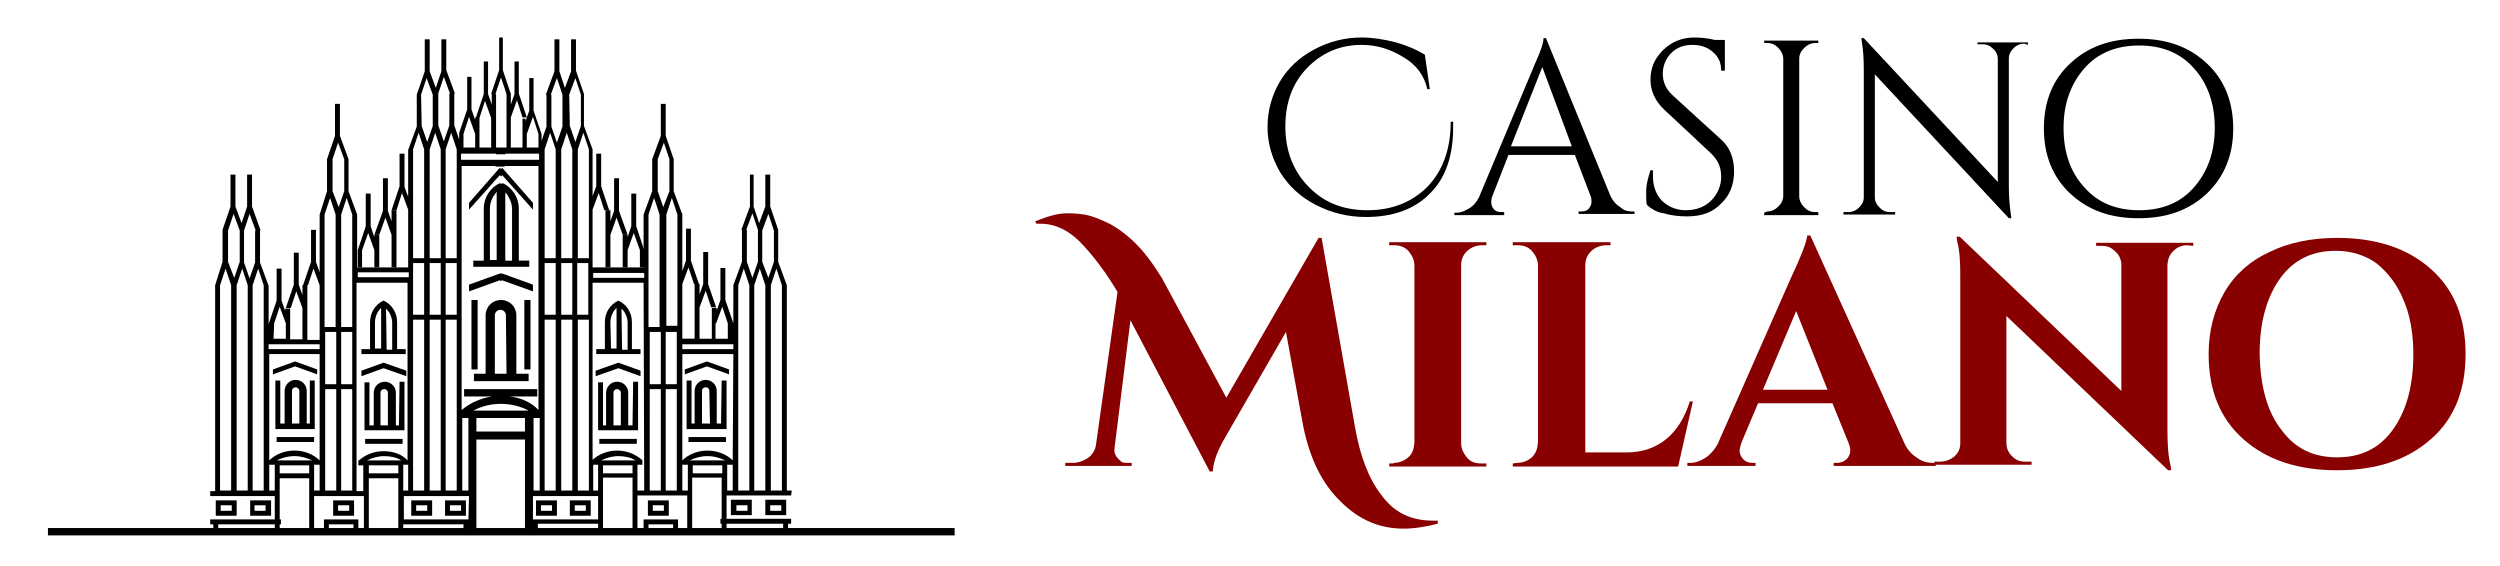 <svg xmlns="http://www.w3.org/2000/svg" xmlns:xlink="http://www.w3.org/1999/xlink" id="Capa_1" x="0px" y="0px" viewBox="0 0 406.7 92" style="enable-background:new 0 0 406.7 92;" xml:space="preserve"><style type="text/css">	.st0{fill:#880000;}</style><g>	<rect x="7.8" y="85.9" width="147.5" height="1.2"></rect>	<path d="M50.4,68.9h-0.5v-5.3c0-1-0.8-1.8-1.8-1.8s-1.8,0.8-1.8,1.8v5.3h-0.7v-7h-0.8v7.9H45h0.7h4.8H51h0.2v-7.9h-0.8  C50.4,61.9,50.4,68.9,50.4,68.9z M48.8,68.9h-1.3v-5.3c0-0.4,0.3-0.6,0.6-0.6s0.6,0.3,0.6,0.6v5.3H48.8z"></path>	<rect x="45" y="71.1" width="6.1" height="0.8"></rect>	<polygon points="51.6,60.9 51.6,60.1 48,58.8 44.4,60.1 44.4,60.9 48,59.6  "></polygon>	<path d="M38.5,83.9v-0.8v-0.9v-0.8h-0.8h-1.8h-0.8v0.8v0.9v0.8h0.8h1.8H38.5z M35.9,82.2h1.8v0.9h-1.8V82.2z"></path>	<path d="M44.1,83.9v-0.8v-0.9v-0.8h-0.8h-1.8h-0.8v0.8v0.9v0.8h0.8h1.8H44.1z M41.4,82.2h1.8v0.9h-1.8V82.2z"></path>	<path d="M57.6,83.9v-0.8v-0.9v-0.8h-0.8H55h-0.8v0.8v0.9v0.8H55h1.8H57.6z M55,82.2h1.8v0.9H55V82.2z"></path>	<path d="M69.5,83.9h0.8v-0.8v-0.9v-0.8h-0.8h-1.8h-0.8v0.8v0.9v0.8h0.8H69.5z M67.7,82.2h1.8v0.9h-1.8V82.2z"></path>	<path d="M75,83.9h0.8v-0.8v-0.9v-0.8H75h-1.8h-0.8v0.8v0.9v0.8h0.8H75z M73.2,82.2H75v0.9h-1.8V82.2z"></path>	<polygon points="57.5,84.5 53.5,84.5 53.3,84.5 52.7,84.5 52.7,87 53.5,87 53.5,85.3 57.5,85.3 57.5,87 58.3,87 58.3,84.5   57.6,84.5  "></polygon>	<path d="M64.9,69.2h-0.5v-5.3c0-1-0.8-1.8-1.8-1.8s-1.8,0.8-1.8,1.8v5.3h-0.7v-7h-0.8V70h0.2h0.7H65h0.6h0.2v-7.9H65L64.9,69.2  L64.9,69.2z M63.2,69.2h-1.3v-5.3c0-0.4,0.3-0.6,0.6-0.6c0.4,0,0.6,0.3,0.6,0.6v5.3H63.2z"></path>	<rect x="59.4" y="71.4" width="6.1" height="0.8"></rect>	<polygon points="58.8,60.3 58.8,61.2 62.4,59.9 66.1,61.2 66.1,60.3 62.4,59  "></polygon>	<rect x="76.7" y="48.8" width="1" height="11.3"></rect>	<polygon points="58.9,40.7 59.9,37.9 60.9,40.7 60.9,43.5 61.7,43.5 61.7,38.2 60.9,38.2 60.9,38.6 60.3,36.8 60.3,31.5 59.5,31.5   59.5,36.8 58.2,40.7 58.2,40.7 58.2,43.5 58.9,43.5  "></polygon>	<polygon points="62.7,35.4 63.7,38.2 63.7,38.2 63.7,38.2 63.7,38.2 63.7,43.5 64.5,43.5 64.5,42.1 64.5,42.1 64.5,34.2 63.7,34.2   63.7,36 63.1,34.3 63.1,29 62.3,29 62.3,34.3 60.9,38.2 61.7,38.2  "></polygon>	<path d="M60.1,57.6h2.2l0,0h2.2l0,0H66v-0.8h-1.4v-4.2l0,0v-0.2c0-1.6-0.9-2.9-2.2-3.5l0,0l0,0l0,0l0,0c-1.3,0.6-2.2,1.9-2.2,3.5  v0.2l0,0v4.2h-1.4v0.8H60.1L60.1,57.6z M62.8,50.2c0.2,0.2,0.3,0.4,0.5,0.6c0.3,0.5,0.5,1.1,0.5,1.7v4.4h-0.9L62.8,50.2L62.8,50.2z   M61,52.4c0-0.6,0.2-1.2,0.5-1.7c0.1-0.2,0.3-0.4,0.5-0.6v6.6h-1V52.4z"></path>	<path d="M81.3,29.8L81.3,29.8L81.3,29.8c-1.5,0.7-2.6,2.3-2.6,4.1v0.3l0,0v8.2H77v1h1.7l0,0h2.8h0.1h2.8l0,0h1.7v-1h-1.7v-8.2l0,0  v-0.3c0-1.8-1.1-3.4-2.6-4.1l0,0l0,0l0,0l0,0c-0.1,0-0.1,0.1-0.2,0.1C81.4,29.9,81.4,29.8,81.3,29.8L81.3,29.8L81.3,29.8   M80.8,42.3h-1.1v-8.4c0-0.7,0.2-1.4,0.6-2c0.2-0.2,0.3-0.5,0.5-0.7V42.3z M82.2,31.3c0.2,0.2,0.4,0.4,0.5,0.7  c0.4,0.6,0.6,1.3,0.6,2v8.4h-1.1V31.3z"></path>	<polygon points="81.5,12.6 82.4,15.3 83.1,15.3 81.8,11.4 81.8,6.1 81.5,6.1 81.5,6.1 81.2,6.1 81.2,11.4 79.9,15.3 80.6,15.3  "></polygon>	<path d="M117.3,68.9h-0.7v-5.3c0-1-0.8-1.8-1.8-1.8s-1.8,0.8-1.8,1.8v5.3h-0.5v-7h-0.8v7.9h0.2h0.6h4.8h0.7h0.2v-7.9h-0.8  L117.3,68.9L117.3,68.9z M115.5,68.9h-1.3v-5.3c0-0.4,0.3-0.6,0.6-0.6c0.4,0,0.6,0.3,0.6,0.6L115.5,68.9L115.5,68.9z"></path>	<rect x="112" y="71.1" width="6.1" height="0.8"></rect>	<polygon points="118.6,60.9 118.6,60.1 115,58.8 111.4,60.1 111.4,60.9 115,59.6  "></polygon>	<path d="M124.5,81.3v0.8V83v0.8h0.8h1.8h0.8V83v-0.9v-0.8h-0.8h-1.8C125.3,81.3,124.5,81.3,124.5,81.3z M127.1,83.1h-1.8v-0.9h1.8  V83.1z"></path>	<path d="M118.9,81.3v0.8V83v0.8h0.8h1.8h0.8V83v-0.9v-0.8h-0.8h-1.8C119.7,81.3,118.9,81.3,118.9,81.3z M121.6,83.1h-1.8v-0.9h1.8  V83.1z"></path>	<path d="M108,83.9h0.8v-0.8v-0.9v-0.8H108h-1.8h-0.8v0.8v0.9v0.8h0.8H108z M106.2,82.2h1.8v0.9h-1.8V82.2z"></path>	<path d="M95.3,83.9h0.8v-0.8v-0.9v-0.8h-0.8h-1.8h-0.8v0.8v0.9v0.8h0.8H95.3z M93.5,82.2h1.8v0.9h-1.8V82.2z"></path>	<path d="M89.8,83.9h0.8v-0.8v-0.9v-0.8h-0.8H88h-0.8v0.8v0.9v0.8H88H89.8z M88,82.2h1.8v0.9H88V82.2z"></path>	<polygon points="109.5,84.5 105.5,84.5 105.4,84.5 104.7,84.5 104.7,87 105.5,87 105.5,85.3 109.5,85.3 109.5,87 110.3,87   110.3,84.5 109.7,84.5  "></polygon>	<path d="M102.9,69.2h-0.7v-5.3c0-1-0.8-1.8-1.8-1.8s-1.8,0.8-1.8,1.8v5.3h-0.5v-7h-0.8V70h0.2h0.6h4.8h0.7h0.2v-7.9H103L102.9,69.2  L102.9,69.2z M101.1,69.2h-1.3v-5.3c0-0.4,0.3-0.6,0.6-0.6s0.6,0.3,0.6,0.6v5.3H101.1z"></path>	<rect x="97.5" y="71.4" width="6.1" height="0.8"></rect>	<polygon points="104.2,61.2 104.2,60.3 100.6,59 96.9,60.3 96.9,61.2 100.6,59.9  "></polygon>	<rect x="85.3" y="48.8" width="1" height="11.3"></rect>	<path d="M84,51.3c0-1.4-1.1-2.5-2.5-2.5l0,0l0,0c-1.4,0-2.5,1.1-2.5,2.5v9.5h-1.9V62h4.4h0.1H86v-1.2h-2V51.3z M82.4,60.8h-0.9  h-0.1h-0.9v-9.5c0-0.5,0.4-0.9,0.9-0.9l0,0l0,0l0,0l0,0l0,0l0,0c0.5,0,0.9,0.4,0.9,0.9L82.4,60.8L82.4,60.8z"></path>	<polygon points="81.5,44.5 81.3,44.5 76.3,46.3 76.3,47.4 81.3,45.6 81.5,45.7 81.5,45.7 81.5,45.7 81.5,45.7 81.5,45.7 81.7,45.6   86.7,47.4 86.7,46.3 81.7,44.5  "></polygon>	<polygon points="81.5,27.5 81.3,27.3 76.3,33 76.3,34.1 81.3,28.5 81.5,28.7 81.5,28.7 81.5,28.7 81.5,28.7 81.5,28.7 81.7,28.5   86.7,34.1 86.7,33 81.7,27.3  "></polygon>	<polygon points="102.1,38.2 101.3,38.2 101.3,43.5 102.1,43.5 102.1,40.7 103.1,37.9 104.1,40.7 104.1,43.5 104.8,43.5 104.8,40.7   104.8,40.7 103.5,36.8 103.5,31.5 102.7,31.5 102.7,36.8 102.1,38.6  "></polygon>	<polygon points="99.3,34.2 98.5,34.2 98.5,42.1 98.5,42.1 98.5,43.5 99.3,43.5 99.3,38.2 99.3,38.2 99.3,38.2 99.3,38.2   100.3,35.4 101.3,38.2 102.1,38.2 100.7,34.3 100.7,29 99.9,29 99.9,34.3 99.3,36  "></polygon>	<path d="M98.4,57.6h2.2l0,0h2.2l0,0h1.4v-0.8h-1.4v-4.2l0,0v-0.2c0-1.6-0.9-2.9-2.2-3.5l0,0l0,0l0,0l0,0c-1.3,0.6-2.2,1.9-2.2,3.5  v0.2l0,0v4.2H97v0.8H98.4L98.4,57.6z M101.1,50.2c0.2,0.2,0.3,0.3,0.5,0.6c0.3,0.5,0.5,1.1,0.5,1.7v4.4h-0.9L101.1,50.2L101.1,50.2  z M99.3,52.4c0-0.6,0.2-1.2,0.5-1.7c0.1-0.2,0.3-0.4,0.5-0.6v6.6h-0.9L99.3,52.4L99.3,52.4z"></path>	<path d="M128.8,79.8H128V46.4l-1.4-3.8v-5.2l0,0l-1.3-3.8v-5.2h-0.8v5.2l-1,2.7l-0.9-2.7v-5.2H122v5.2l-1.4,3.8h0.8l1-2.7l0.9,2.7  l0,0l0,0l0,0v5.2l-0.9,2.6l-0.9-2.6v-5.2h-0.8v5.2l-1.4,3.8v6.2l0,0l-1.3-3.8v-5.2h-0.8v5.2l-0.6,1.7v-0.4h-0.8v5h-2V50l0,0l0,0  l0,0l1-2.7l0.9,2.7h0.8l-1.3-3.8V41h-0.8v5.2l-0.6,1.7v-1.7H113v7.7l0,0v1.2h-2v-8.9l0,0l0,0l0,0l1-2.7l0.9,2.7h0.8l-1.3-3.8v-5.2  h-0.8v5.2l-0.6,1.7v-9.4h-0.8V53h-1.8V34.9l0,0l0,0l0.9-2.7l0.9,2.7h0.8l-1.4-3.8v-5.2l0,0l-1.3-3.8v-5.2h-0.8v5.2l-1.4,3.8l0,0  v5.2l-1.4,3.8h0.8l0.9-2.7l0.9,2.7l0,0l0,0v18.3h-1.8V34.9h-0.8v8.6h-8.3v-9.4l1-2.7l0.9,2.8h0.8l-1.3-3.9V25H97v5.3l-0.6,1.6v-7.6  l0,0L95,20.5v-5.2l0,0l-1.3-3.8V6.4h-0.8v5.2l-1,2.7L91,11.6V6.4h-0.8v5.2l-1.4,3.8h0.8l1-2.7l0.9,2.7l0,0l0,0l0,0v5.2l-0.9,2.6  l-0.9-2.6v-5.2h-0.8v5.2l-0.8,2.3v-1.1l0,0L86.8,18v-5.3h-0.7V18l-0.6,1.7v-0.4H85V24h-1.9v-4.9l0,0l0,0l0,0l1-2.8l0.9,2.8h0.7  l-1.3-3.9V10h-0.7v5.3L83.1,17v-1.8h-0.7V23l0,0v1h-0.8h-0.1h-0.8v-0.9l0,0v-7.8H80V17l-0.6-1.7V10h-0.7v5.3l-1.3,3.9H78l0.9-2.8  l1,2.8l0,0l0,0l0,0V24H78v-4.9h-0.7v0.4l-0.6-1.7v-5.3H76v5.3l-1.3,3.8l0,0v1.1l-0.8-2.3v-5.2h-0.8v5.2L72.2,23l-0.9-2.6v-5.2l0,0  l0,0l0,0l0.9-2.7l1,2.7H74l-1.4-3.8v-5h-0.8v5.2l-0.9,2.7l-1-2.7V6.4h-0.8v5.2l-1.3,3.8l0,0v5.2l-1.4,3.8l0,0V32l-0.6-1.6V25H65  v5.3l-1.3,3.9h0.8l0.9-2.8l1,2.7v9.4h-8.3v-8.6h-0.8v18.3h-1.8V34.9l0,0l0,0l0.9-2.7l0.9,2.7h0.8l-1.4-3.8v-5.2l0,0l-1.4-3.8v-5.2  h-0.8v5.2l-1.3,3.8l0,0v5.2L52,34.9h0.8l0.9-2.7l0.9,2.7l0,0l0,0v18.3h-1.8V34.9H52v9.4l-0.6-1.7v-5.2h-0.8v5.2l-1.3,3.8h0.8  l0.9-2.7l1,2.7l0,0l0,0l0,0v8.9h-2v-1.2l0,0v-7.7h-0.8V48l-0.6-1.7v-5.2h-0.8v5.2l-1.3,3.8h0.8l0.9-2.7l1,2.7l0,0l0,0l0,0v5.1h-2  v-5h-0.8v0.4l-0.6-1.7v-5.2H45v5.2l-1.3,3.8l0,0v-6.2l-1.4-3.8v-5.2h-0.8v5.2l-0.9,2.6l-0.9-2.6v-5.2l0,0l0,0l0,0l0.9-2.7l1,2.7  h0.8L41,33.6v-5.2h-0.8v5.2l-0.9,2.7l-1-2.7v-5.2h-0.8v5.2l-1.3,3.8l0,0v5.2L35,46.4v33.5h-0.8v0.8h10.5v3.8H34.2v0.8h0.5v1.1h0.8  v-1.1h9.2v1.1h0.8v-1.1h0.2v-0.8h-0.2v-6.7h4.8v8.6h0.8v-5.7h3.6l0,0h0.8l0,0h3.7v5.7H60v-8.6h4.8v8.6h0.8v-1.1h9.8v1.1h0.8l0,0  h1.3V71.5h3.9h0.1h3.9v14.8h1.3l0,0h0.8v-1.1h9.8v1.1h0.8v-8.6h4.8v8.6h0.8v-5.7h3.7l0,0h0.8l0,0h3.6v5.7h0.8v-8.6h4.8v6.7h-0.2  v0.8h0.2v1.1h0.8v-1.1h9.2v1.1h0.8v-1.1h0.5v-0.8h-10.5v-3.8h10.5L128.8,79.8L128.8,79.8z M37.6,79.8h-1.8V46.4l0.9-2.7l0.9,2.7  C37.6,46.4,37.6,79.8,37.6,79.8z M37.1,42.6v-5.1l0.9-2.7l1,2.7v5.1l-0.9,2.6L37.1,42.6z M40.3,79.8h-1.8V46.4l0.9-2.7l0.9,2.7  C40.3,46.4,40.3,79.8,40.3,79.8z M44.6,52.6l0.9-2.7l1,2.7v2.5h-2L44.6,52.6L44.6,52.6z M42.9,79.8h-1.8V46.4l0.9-2.7l0.9,2.7  C42.9,46.4,42.9,79.8,42.9,79.8z M44.7,79.8h-0.9v-4.2h0.9V79.8z M50.3,77h-4.8v-1.3h4.8V77z M45,74.9c0.8-0.4,1.8-0.7,2.9-0.7  c1.1,0,2,0.3,2.9,0.7H45z M52,79.8h-0.9v-4.2H52V79.8z M52,74.9L52,74.9c-1-1-2.5-1.6-4.1-1.6s-3.1,0.6-4.1,1.6V57.6H52V74.9z   M52,56.8h-8.3V56H52V56.8z M54.7,79.8h-1.8V63.3h1.8V79.8z M54.7,62.5h-1.8V54h1.8V62.5z M54.1,31.1v-5.2l0,0l0.9-2.7l1,2.7l0,0  v5.2l-0.9,2.6L54.1,31.1z M57.3,79.8h-1.8V63.3h1.8V79.8z M57.3,62.5h-1.8V54h1.8V62.5z M95.8,24.3L95.8,24.3V42H94V24.3l0,0  l0.9-2.7L95.8,24.3z M93.9,42.8h1.8v8.4h-1.8V42.8z M95.8,79.8H94V52h1.8V79.8z M92.6,15.4l1-2.7l0.9,2.7v5.1l-0.9,2.6l-0.9-2.6  L92.6,15.4L92.6,15.4z M91.3,24.3l0.9-2.7l0.9,2.7l0,0V42h-1.8V24.3z M91.3,42.8h1.8v8.4h-1.8V42.8z M91.3,52h1.8v27.8h-1.8V52z   M88.6,24.3L88.6,24.3l0.9-2.7l0.9,2.7l0,0V42h-1.8V24.3z M88.6,42.8h1.8v8.4h-1.8V42.8z M88.6,52h1.8v27.8h-1.8V52z M85.7,21.8  l1-2.8l0.9,2.8V24h-1.9V21.8z M75.4,21.8l0.9-2.8l1,2.8V24h-1.9V21.8z M75.2,25h5.5v0.1h0.7h0.1h0.7V25h5.5v1h-6.3h-0.1H75v-1H75.2  z M72.5,24.3L72.5,24.3l0.9-2.7l0.9,2.7l0,0V42h-1.8V24.3z M72.5,42.8h1.8v8.4h-1.8V42.8z M72.5,52h1.8v27.8h-1.8V52z M70.8,21.6  l0.9,2.7V42h-1.8V24.3l0,0L70.8,21.6z M69.9,42.8h1.8v8.4h-1.8V42.8z M71.7,79.8h-1.8V52h1.8V79.8z M68.5,15.4l0.9-2.7l1,2.7v5.1  l-0.9,2.6l-0.9-2.6L68.5,15.4L68.5,15.4z M67.2,24.3L67.2,24.3l0.9-2.7l0.9,2.7l0,0V42h-1.8V24.3z M67.2,42.8H69v8.4h-1.8V42.8z   M67.2,52H69v27.8h-1.8V52z M58.2,44.3h8.3v0.8h-8.3V44.3z M64.8,77H60v-1.3h4.8V77z M59.7,74.9c0.8-0.4,1.8-0.7,2.8-0.7  s2,0.2,2.8,0.7H59.7z M62.4,73.4c-1.6,0-3,0.6-4,1.5h-0.1v0.8h0.8v4.2H58V46h8.3v28.9l0,0C65.4,73.9,64,73.4,62.4,73.4 M66.4,79.8  h-0.8v-4.2h0.8V79.8z M76.2,84.5H65.7v-3.8h10.6L76.2,84.5L76.2,84.5z M76.2,79.8h-1V68h1V79.8z M85.4,70.2h-3.9h-0.1h-3.9V68h3.9  h0.1h3.9V70.2z M81.5,66.8L81.5,66.8H77c1.3-0.7,2.8-1.1,4.5-1.1l0,0l0,0l0,0l0,0c1.6,0,3.2,0.4,4.5,1.1H81.5z M82.9,64.5h4.5v-1.2  h-5.9h-0.1h-5.9v1.2H80c-1.9,0.3-3.6,1.1-4.9,2.2V27h5.5v0.1h0.7h0.1h0.7V27h5.5v39.7C86.5,65.5,84.8,64.7,82.9,64.5 M87.8,79.8h-1  V68h1V79.8z M97.3,84.5H86.7v-3.8h10.6V84.5z M97.3,79.8h-0.8v-4.2h0.8V79.8z M102.9,77h-4.8v-1.3h4.8V77z M97.8,74.9  c0.8-0.4,1.8-0.7,2.8-0.7s2,0.2,2.8,0.7H97.8z M104.8,79.8h-1.1v-4.2h0.8v-0.8h-0.1c-1-0.9-2.4-1.5-4-1.5s-3,0.6-4,1.5l0,0V46h8.3  L104.8,79.8L104.8,79.8z M104.8,45.2h-8.3v-0.8h8.3V45.2z M107.5,79.8h-1.8V63.3h1.8V79.8z M107.5,62.5h-1.8V54h1.8V62.5z   M107.9,33.7l-0.9-2.6v-5.2l0,0l1-2.7l0.9,2.7l0,0v5.2L107.9,33.7z M110.1,79.8h-1.8V63.3h1.8V79.8z M110.1,62.5h-1.8V54h1.8V62.5z   M116.5,52.6l1-2.7l0.9,2.7v2.5h-2v-2.5H116.5z M111.9,79.8H111v-4.2h0.9V79.8z M117.5,77h-4.8v-1.3h4.8V77z M112.2,74.9  c0.8-0.4,1.8-0.7,2.9-0.7c1.1,0,2,0.3,2.9,0.7H112.2z M119.2,79.8h-0.9v-4.2h0.9V79.8z M119.2,74.9c-1-1-2.5-1.6-4.1-1.6  c-1.6,0-3.1,0.6-4.1,1.6l0,0V57.6h8.3L119.2,74.9L119.2,74.9z M119.2,56.8H111V56h8.3v0.8H119.2z M121.9,79.8h-1.8V46.4l0.9-2.7  l0.9,2.7L121.9,79.8L121.9,79.8z M124.5,79.8h-1.8V46.4l0.9-2.7l0.9,2.7L124.5,79.8L124.5,79.8z M124,42.6v-5.1l1-2.7l0.9,2.7v5.1  l-0.9,2.6L124,42.6z M127.2,79.8h-1.8V46.4l0.9-2.7l0.9,2.7L127.2,79.8L127.2,79.8z"></path></g><g>	<path d="M236.4,20.7c0,4.6-1.2,8.2-3.7,10.7c-2.5,2.6-6,3.9-10.5,3.9c-3,0-5.7-0.7-8.2-2s-4.3-3-5.7-5.2c-1.3-2.2-2.1-4.7-2.1-7.4  s0.7-5.2,2-7.4c1.3-2.2,3.1-3.9,5.5-5.2c2.4-1.3,5-2,7.8-2c1.8,0,3.7,0.3,5.6,0.8c1.8,0.5,3.4,1.2,4.7,2l0.8,5.6h-0.4  c-0.5-2.2-1.8-4-3.9-5.2c-2.1-1.3-4.3-2-6.8-2c-3.5,0-6.5,1.3-8.9,3.8s-3.5,5.7-3.5,9.5s1.2,7.1,3.7,9.7c2.5,2.6,5.6,3.9,9.7,3.9  c3.9,0,7.2-1.3,9.7-3.8c2.5-2.6,3.8-6.1,3.8-10.6h0.4C236.4,20.2,236.4,20.5,236.4,20.7"></path>	<path d="M265.5,34.4h0.4v0.4h-9.1v-0.4h0.4c0.5,0,1-0.1,1.3-0.5c0.3-0.4,0.4-0.7,0.4-1c0-0.3,0-0.7-0.1-0.9l-2.6-6.8h-10.8  l-2.7,6.9c-0.1,0.3-0.1,0.7-0.1,0.9s0.1,0.7,0.4,1c0.3,0.4,0.7,0.5,1.3,0.5h0.4V35h-8.1v-0.4h0.4c0.7,0,1.3-0.3,2-0.7  c0.7-0.4,1.2-1,1.6-1.8l9.1-21.7c1-2.2,1.4-3.5,1.4-4.2h0.4L262,31.9c0.4,0.8,0.9,1.4,1.6,1.8C264.2,34.3,264.9,34.4,265.5,34.4   M245.8,23.8h9.9l-4.8-12.9L245.8,23.8z"></path>	<path d="M267.9,33.3c-0.1-0.4-0.1-1-0.1-2.2c0-1,0.3-2.2,0.7-3.4h0.4c0,0.3,0,0.7,0,0.9c0,1.7,0.5,3,1.4,4c1,1,2.4,1.6,3.9,1.6  c1.7,0,3.1-0.5,4.2-1.6c1-1,1.6-2.4,1.6-3.8c0-1.6-0.5-2.7-1.6-3.8l-7.7-7.2c-1.4-1.3-2.2-3-2.2-4.8c0-2,0.7-3.5,2-4.8  s3-2.1,5.1-2.1c1,0,2.2,0.1,3.4,0.4h1.6v5H280c0-1.3-0.4-2.2-1.3-3c-0.9-0.8-2-1.2-3.4-1.2c-1.3,0-2.5,0.4-3.4,1.3  c-0.9,0.9-1.4,2.1-1.4,3.4s0.5,2.5,1.6,3.5l8,7.3c1.3,1.2,2,2.9,2,5.1c0,2.1-0.7,3.9-2.1,5.2c-1.3,1.4-3.1,2.1-5.5,2.1  c-1.2,0-2.5-0.1-3.8-0.5C269.6,34.6,268.5,33.9,267.9,33.3"></path>	<path d="M287.5,34.4c0.7,0,1.3-0.3,1.8-0.8c0.5-0.5,0.8-1,0.8-1.8V9.6c0-0.7-0.3-1.3-0.8-1.8s-1-0.8-1.8-0.8h-0.5V6.6h8.8V7h-0.5  c-0.7,0-1.3,0.3-1.8,0.8s-0.8,1-0.8,1.8v22.3c0,0.7,0.3,1.3,0.8,1.8c0.5,0.5,1,0.8,1.8,0.8h0.5V35h-8.8v-0.4L287.5,34.4L287.5,34.4  z"></path>	<path d="M329.3,7.1c-0.7,0-1.3,0.3-1.7,0.7c-0.5,0.5-0.8,1-0.8,1.7v20.8c0,1.6,0.1,3,0.3,4.4l0.1,0.8h-0.4L305,12.1v20  c0,0.7,0.3,1.2,0.8,1.7c0.5,0.5,1,0.7,1.7,0.7h0.8v0.4h-8.4v-0.4h0.8c0.7,0,1.3-0.3,1.7-0.7c0.5-0.5,0.8-1,0.8-1.7V11.2  c0-1.6-0.1-3.1-0.3-4.3l-0.1-0.7h0.4L325,29.6v-20c0-0.7-0.3-1.3-0.8-1.7c-0.5-0.5-1-0.7-1.7-0.7h-0.8V6.9h8.2v0.4L329.3,7.1  L329.3,7.1z"></path>	<path d="M336.8,10.3c2.9-2.7,6.5-4,11.1-4s8.2,1.3,11.1,4c2.9,2.7,4.3,6.3,4.3,10.6c0,4.3-1.4,7.8-4.3,10.6c-2.9,2.7-6.5,4-11.1,4  s-8.2-1.3-11.1-4s-4.3-6.3-4.3-10.6C332.5,16.4,334,12.9,336.8,10.3 M339.1,30.5c2.2,2.5,5.2,3.7,8.9,3.7c3.7,0,6.7-1.2,8.9-3.7  c2.2-2.5,3.4-5.7,3.4-9.7c0-4-1.2-7.3-3.4-9.7c-2.2-2.5-5.2-3.7-8.9-3.7c-3.7,0-6.7,1.2-8.9,3.7c-2.2,2.5-3.4,5.7-3.4,9.7  S336.8,28,339.1,30.5"></path>	<path class="st0" d="M168.4,36c2-0.8,3.7-1.3,5.1-1.3s2.7,0.1,3.8,0.4c1,0.3,2.2,0.8,3.4,1.4c1.2,0.7,2.2,1.4,3.3,2.4  c2,1.8,3.5,3.9,5,6.3l10.5,19.5l15-26h0.5l5.4,30.6c0.8,4.7,2.2,8.5,4.3,11.2c2.1,2.9,4.8,4.2,8.5,4.2h0.7v0.5  c-2,0.5-3.8,0.8-5.6,0.8c-3.8,0-7.2-1.4-10.2-4.4c-3-2.9-5-6.9-6.1-12.3L209.2,54l-9.8,17c-1.3,2.2-2,4-2.1,5.7h-0.5l-12.9-24.6  L181.3,73c-0.1,0.8,0.3,1.4,1,2c0.3,0.3,0.7,0.3,1,0.3h0.8v0.5h-10.8v-0.5h1.2c0.9,0,1.7-0.3,2.5-0.8c0.7-0.5,1.2-1.3,1.3-2.2  l3.5-24.8c-1.6-2.7-3.4-5.2-5.4-7.4c-2.2-2.5-4.6-3.7-7.1-3.7c-0.3,0-0.5,0-0.7,0L168.4,36z"></path>	<path class="st0" d="M226.7,75.3c0.9,0,1.7-0.3,2.4-0.9s0.9-1.4,1-2.4V43.2c0-0.9-0.4-1.7-1-2.4c-0.7-0.7-1.4-0.9-2.4-0.9h-0.7  v-0.5h15.8v0.5h-0.7c-0.9,0-1.7,0.3-2.4,0.9c-0.7,0.7-1,1.4-1,2.4v28.9c0,0.9,0.4,1.7,1,2.4s1.4,0.9,2.4,0.9h0.7v0.5h-15.8v-0.5  H226.7z"></path>	<path class="st0" d="M246.8,75.3c0.9,0,1.7-0.3,2.4-0.9c0.7-0.7,0.9-1.4,1-2.4V43.2c0-0.9-0.4-1.7-1-2.4c-0.7-0.7-1.4-0.9-2.4-0.9  h-0.7v-0.5H262v0.5h-0.7c-0.9,0-1.7,0.3-2.4,0.9c-0.7,0.7-1,1.4-1,2.4v30.4h6.8c2.5,0,4.7-0.8,6.4-2.2c1.7-1.4,3-3.5,3.8-6.1h0.5  l-2.4,10.6h-26.9v-0.5L246.8,75.3L246.8,75.3z"></path>	<path class="st0" d="M314.4,75.3h0.5v0.5h-16.6v-0.5h0.5c0.8,0,1.3-0.3,1.7-0.7c0.4-0.5,0.5-0.9,0.5-1.3s-0.1-0.8-0.3-1.3l-2.6-6.4  H286l-2.7,6.4c-0.1,0.4-0.3,0.9-0.3,1.3s0.1,0.8,0.5,1.3c0.4,0.5,0.9,0.7,1.7,0.7h0.4v0.5h-11.1v-0.5h0.5c0.8,0,1.6-0.3,2.4-0.8  c0.8-0.5,1.4-1.2,2-2.2l12-27.2c1.6-3.4,2.5-5.7,2.6-6.8h0.5l15.4,34c0.5,1,1.2,1.7,2,2.2C312.7,75.1,313.6,75.3,314.4,75.3   M286.8,63.4h10.5l-5.1-12.8L286.8,63.4z"></path>	<path class="st0" d="M355.8,39.9c-0.9,0-1.6,0.3-2.2,0.9c-0.7,0.7-0.9,1.3-1,2.2v26.8c0,2.4,0.1,4.3,0.5,5.9l0.1,0.8h-0.5  l-26.3-25.1v20.6c0,0.9,0.3,1.6,0.9,2.2c0.7,0.7,1.3,0.9,2.2,0.9h1v0.5h-15.8v-0.5h0.9c0.9,0,1.7-0.3,2.4-0.9  c0.7-0.7,0.9-1.3,0.9-2.2V45c0-2.4-0.1-4.2-0.5-5.7l-0.1-0.8h0.5l26.3,25.1V43.1c0-0.9-0.4-1.7-1-2.2c-0.7-0.7-1.3-0.9-2.2-0.9  h-0.9v-0.5h15.8v0.5L355.8,39.9L355.8,39.9z"></path>	<path class="st0" d="M380.2,38.7c6.4,0,11.5,1.7,15.3,5.1c3.8,3.4,5.6,8,5.6,13.8s-1.8,10.5-5.6,13.8c-3.8,3.4-8.9,5.1-15.3,5.1  s-11.5-1.7-15.3-5.1c-3.8-3.4-5.6-8-5.6-13.8c0-3.8,0.9-7.2,2.6-10.1c1.7-2.9,4.2-5.1,7.3-6.5C372.2,39.5,376,38.7,380.2,38.7   M371.2,70c2.2,3,5.2,4.4,9,4.4s6.8-1.4,9-4.4c2.2-3,3.4-7.1,3.4-12.3c0-3.4-0.5-6.4-1.6-8.9c-1-2.5-2.5-4.4-4.3-5.9  c-1.8-1.3-4-2.1-6.7-2.1c-3.8,0-6.8,1.4-9,4.4c-2.2,3-3.4,7.1-3.4,12.3C367.7,62.8,368.8,67,371.2,70"></path></g></svg>